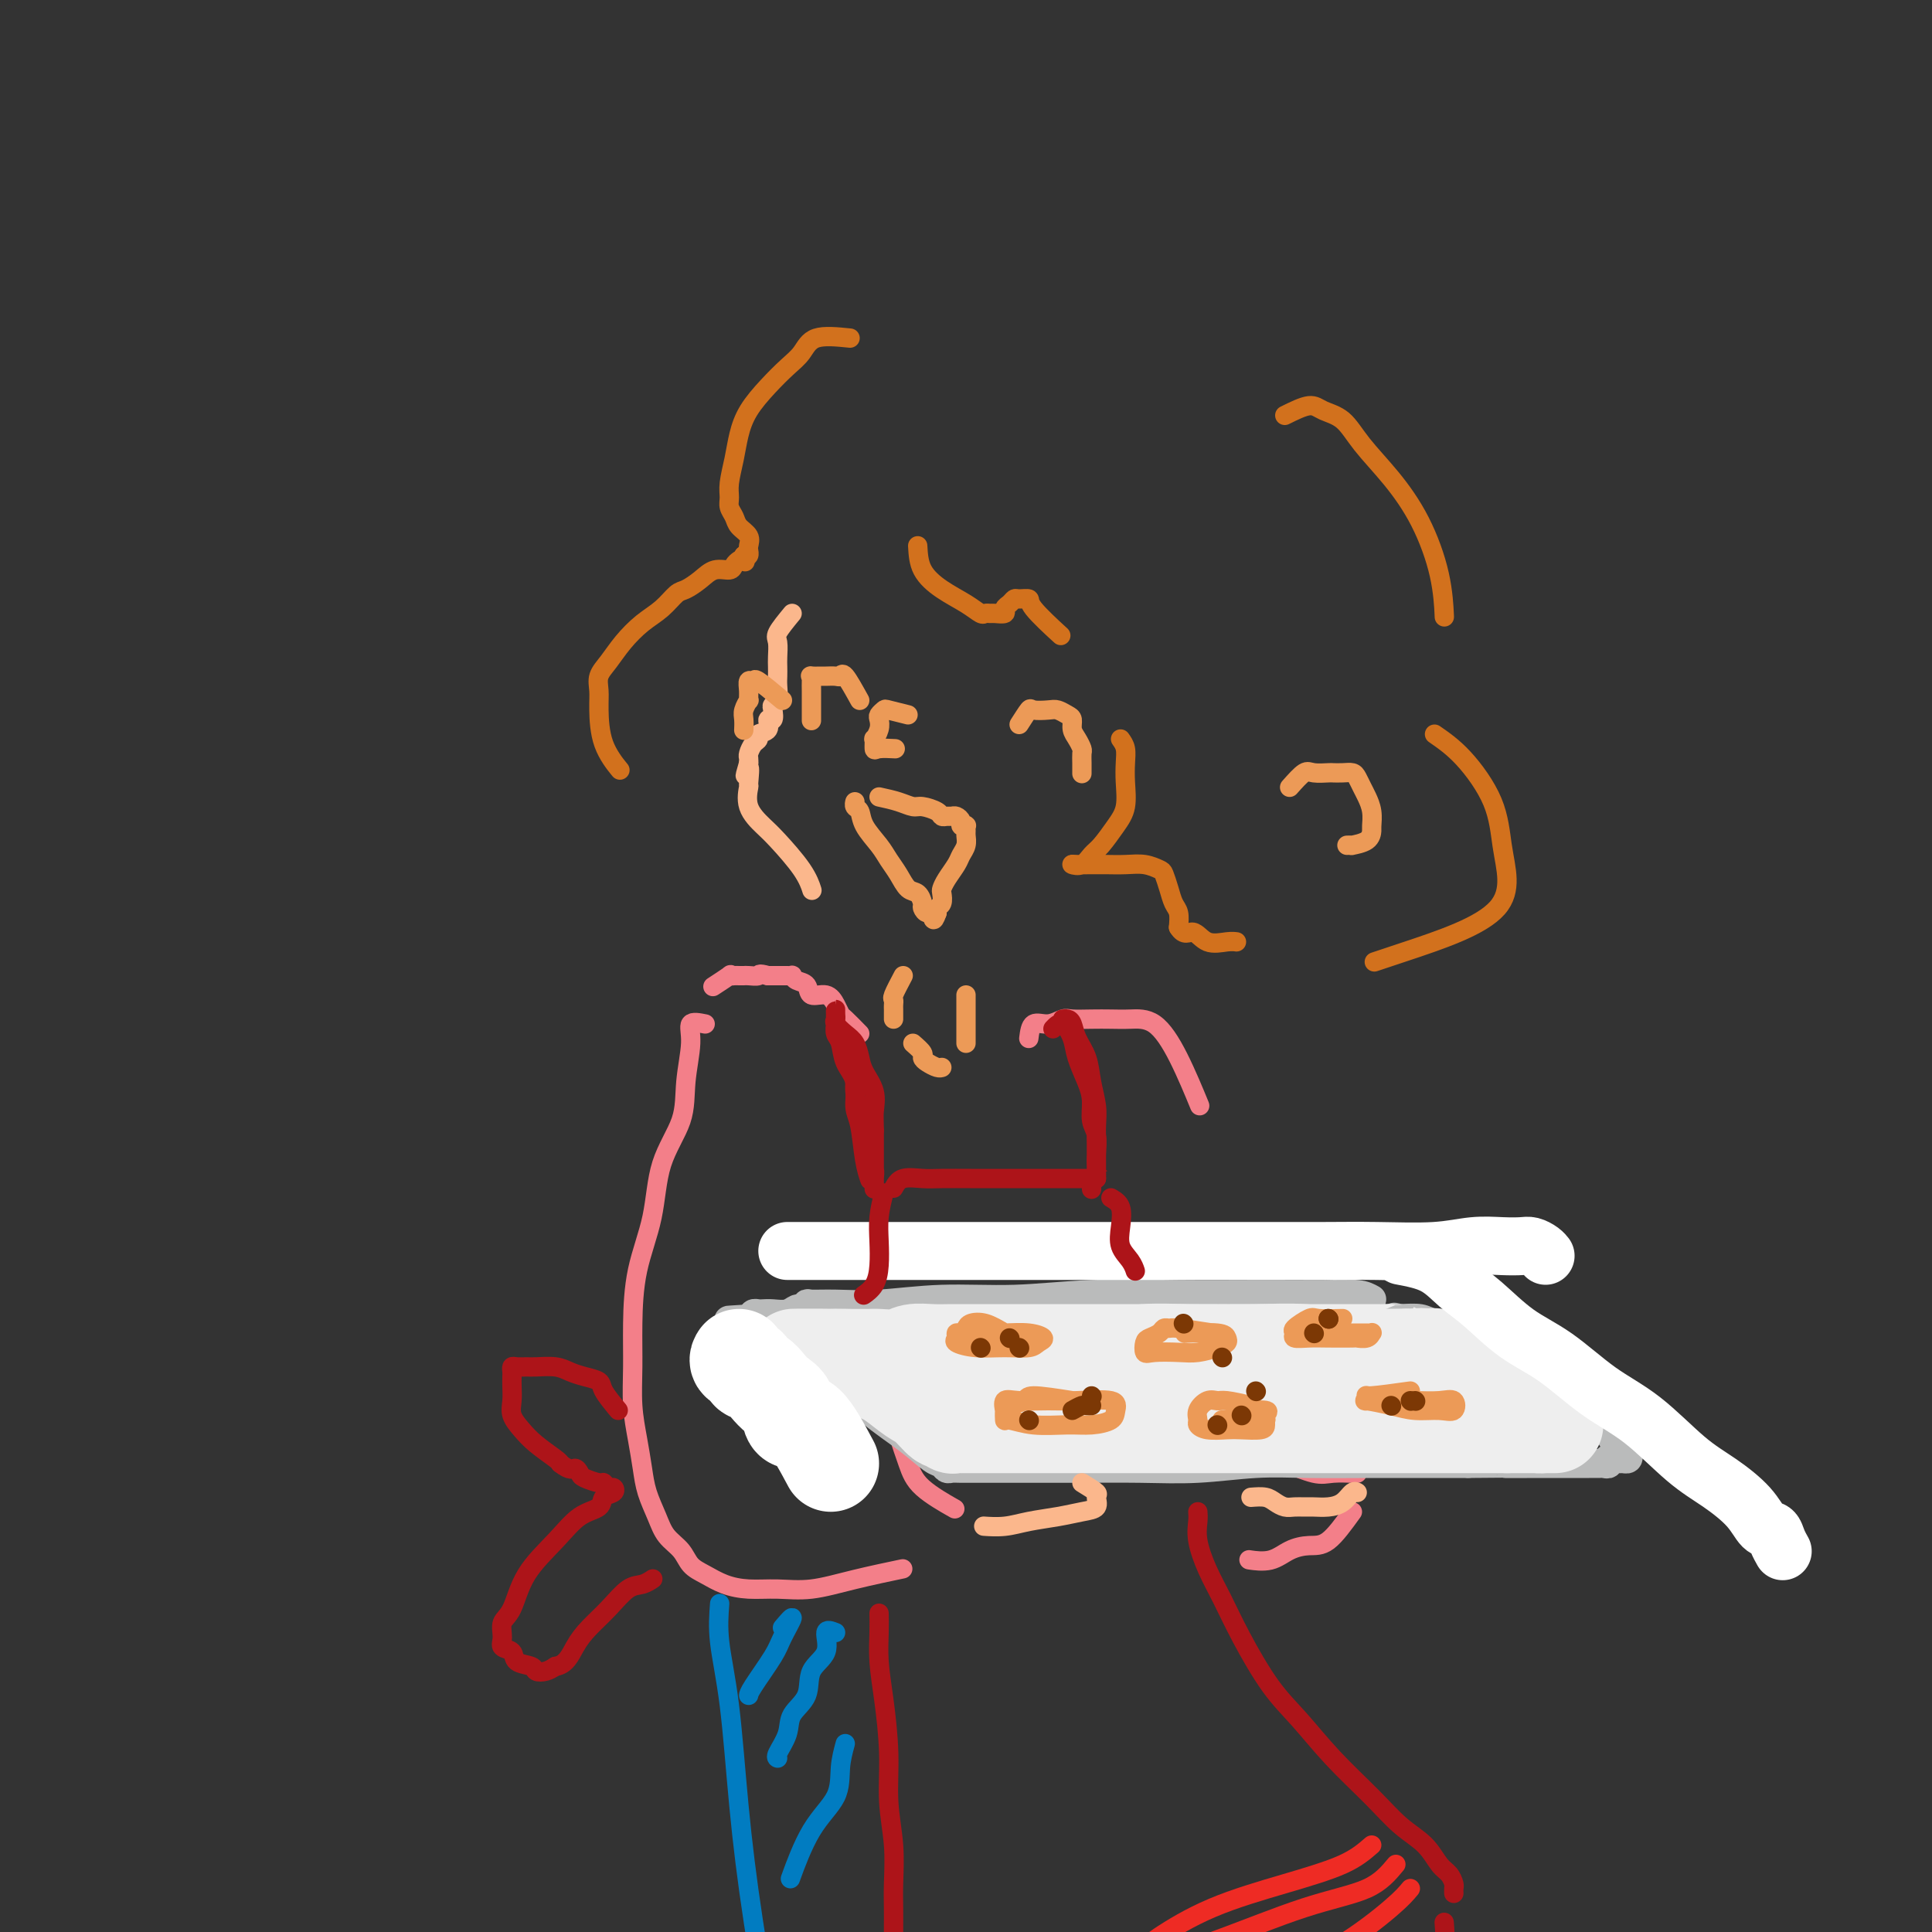 <svg viewBox='0 0 400 400' version='1.1' xmlns='http://www.w3.org/2000/svg' xmlns:xlink='http://www.w3.org/1999/xlink'><rect x="0" y="0" width="400" height="400" fill="#333333" stroke="none"/><g fill='none' stroke='rgb(210,113,29)' stroke-width='4' stroke-linecap='round' stroke-linejoin='round'><path d='M176,70c-2.685,-0.273 -5.370,-0.545 -7,0c-1.630,0.545 -2.205,1.909 -3,3c-0.795,1.091 -1.809,1.911 -3,3c-1.191,1.089 -2.558,2.448 -4,4c-1.442,1.552 -2.961,3.297 -4,5c-1.039,1.703 -1.600,3.362 -2,5c-0.400,1.638 -0.640,3.254 -1,5c-0.360,1.746 -0.841,3.623 -1,5c-0.159,1.377 0.003,2.256 0,3c-0.003,0.744 -0.173,1.355 0,2c0.173,0.645 0.687,1.326 1,2c0.313,0.674 0.423,1.343 1,2c0.577,0.657 1.619,1.304 2,2c0.381,0.696 0.099,1.441 0,2c-0.099,0.559 -0.016,0.933 0,1c0.016,0.067 -0.034,-0.174 0,0c0.034,0.174 0.153,0.764 0,1c-0.153,0.236 -0.576,0.118 -1,0'/><path d='M154,115c0.510,2.558 0.285,1.455 0,1c-0.285,-0.455 -0.631,-0.260 -1,0c-0.369,0.260 -0.760,0.585 -1,1c-0.240,0.415 -0.329,0.922 -1,1c-0.671,0.078 -1.925,-0.271 -3,0c-1.075,0.271 -1.970,1.163 -3,2c-1.030,0.837 -2.194,1.619 -3,2c-0.806,0.381 -1.255,0.360 -2,1c-0.745,0.640 -1.787,1.942 -3,3c-1.213,1.058 -2.598,1.872 -4,3c-1.402,1.128 -2.821,2.571 -4,4c-1.179,1.429 -2.119,2.846 -3,4c-0.881,1.154 -1.703,2.047 -2,3c-0.297,0.953 -0.069,1.965 0,3c0.069,1.035 -0.023,2.092 0,4c0.023,1.908 0.160,4.668 1,7c0.840,2.332 2.383,4.238 3,5c0.617,0.762 0.309,0.381 0,0'/><path d='M190,113c0.099,1.735 0.197,3.470 1,5c0.803,1.530 2.309,2.855 4,4c1.691,1.145 3.565,2.110 5,3c1.435,0.890 2.431,1.703 3,2c0.569,0.297 0.712,0.076 1,0c0.288,-0.076 0.721,-0.009 1,0c0.279,0.009 0.404,-0.040 1,0c0.596,0.040 1.664,0.169 2,0c0.336,-0.169 -0.060,-0.634 0,-1c0.060,-0.366 0.575,-0.631 1,-1c0.425,-0.369 0.759,-0.840 1,-1c0.241,-0.160 0.388,-0.007 1,0c0.612,0.007 1.690,-0.132 2,0c0.310,0.132 -0.147,0.536 1,2c1.147,1.464 3.899,3.990 5,5c1.101,1.010 0.550,0.505 0,0'/><path d='M266,86c1.873,-0.927 3.745,-1.854 5,-2c1.255,-0.146 1.892,0.490 3,1c1.108,0.510 2.685,0.895 4,2c1.315,1.105 2.366,2.931 4,5c1.634,2.069 3.849,4.380 6,7c2.151,2.620 4.236,5.548 6,9c1.764,3.452 3.206,7.430 4,11c0.794,3.570 0.941,6.734 1,8c0.059,1.266 0.029,0.633 0,0'/><path d='M232,153c0.420,0.593 0.840,1.186 1,2c0.160,0.814 0.061,1.850 0,3c-0.061,1.150 -0.085,2.415 0,4c0.085,1.585 0.280,3.490 0,5c-0.280,1.510 -1.036,2.625 -2,4c-0.964,1.375 -2.138,3.009 -3,4c-0.862,0.991 -1.413,1.337 -2,2c-0.587,0.663 -1.211,1.642 -2,2c-0.789,0.358 -1.745,0.096 -2,0c-0.255,-0.096 0.189,-0.027 1,0c0.811,0.027 1.989,0.011 3,0c1.011,-0.011 1.853,-0.015 3,0c1.147,0.015 2.597,0.051 4,0c1.403,-0.051 2.757,-0.190 4,0c1.243,0.190 2.375,0.707 3,1c0.625,0.293 0.742,0.360 1,1c0.258,0.640 0.657,1.852 1,3c0.343,1.148 0.631,2.232 1,3c0.369,0.768 0.820,1.219 1,2c0.180,0.781 0.090,1.890 0,3'/><path d='M244,192c1.173,1.962 2.104,0.865 3,1c0.896,0.135 1.756,1.500 3,2c1.244,0.500 2.874,0.135 4,0c1.126,-0.135 1.750,-0.038 2,0c0.250,0.038 0.125,0.019 0,0'/><path d='M297,152c1.908,1.321 3.816,2.642 6,5c2.184,2.358 4.645,5.754 6,9c1.355,3.246 1.603,6.343 2,9c0.397,2.657 0.943,4.873 1,7c0.057,2.127 -0.374,4.164 -2,6c-1.626,1.836 -4.446,3.472 -8,5c-3.554,1.528 -7.841,2.950 -11,4c-3.159,1.050 -5.188,1.729 -6,2c-0.812,0.271 -0.406,0.136 0,0'/></g>
<g fill='none' stroke='rgb(251,183,140)' stroke-width='4' stroke-linecap='round' stroke-linejoin='round'><path d='M164,127c-1.268,1.542 -2.536,3.085 -3,4c-0.464,0.915 -0.125,1.203 0,2c0.125,0.797 0.034,2.105 0,3c-0.034,0.895 -0.013,1.378 0,2c0.013,0.622 0.017,1.384 0,2c-0.017,0.616 -0.056,1.087 0,2c0.056,0.913 0.207,2.267 0,3c-0.207,0.733 -0.771,0.844 -1,1c-0.229,0.156 -0.122,0.356 0,1c0.122,0.644 0.258,1.731 0,2c-0.258,0.269 -0.909,-0.280 -1,0c-0.091,0.280 0.378,1.388 0,2c-0.378,0.612 -1.604,0.727 -2,1c-0.396,0.273 0.038,0.703 0,1c-0.038,0.297 -0.546,0.461 -1,1c-0.454,0.539 -0.853,1.453 -1,2c-0.147,0.547 -0.042,0.728 0,1c0.042,0.272 0.021,0.636 0,1'/><path d='M155,158c-1.389,4.843 -0.363,1.451 0,1c0.363,-0.451 0.062,2.039 0,3c-0.062,0.961 0.116,0.391 0,1c-0.116,0.609 -0.525,2.395 0,4c0.525,1.605 1.983,3.030 3,4c1.017,0.970 1.592,1.487 3,3c1.408,1.513 3.648,4.023 5,6c1.352,1.977 1.815,3.422 2,4c0.185,0.578 0.093,0.289 0,0'/></g>
<g fill='none' stroke='rgb(236,154,87)' stroke-width='4' stroke-linecap='round' stroke-linejoin='round'><path d='M182,165c1.389,0.303 2.778,0.607 4,1c1.222,0.393 2.278,0.876 3,1c0.722,0.124 1.111,-0.110 2,0c0.889,0.110 2.279,0.565 3,1c0.721,0.435 0.771,0.851 1,1c0.229,0.149 0.635,0.029 1,0c0.365,-0.029 0.690,0.031 1,0c0.310,-0.031 0.605,-0.153 1,0c0.395,0.153 0.891,0.580 1,1c0.109,0.420 -0.167,0.833 0,1c0.167,0.167 0.778,0.089 1,0c0.222,-0.089 0.056,-0.189 0,0c-0.056,0.189 -0.003,0.669 0,1c0.003,0.331 -0.044,0.515 0,1c0.044,0.485 0.180,1.272 0,2c-0.180,0.728 -0.675,1.398 -1,2c-0.325,0.602 -0.478,1.135 -1,2c-0.522,0.865 -1.411,2.063 -2,3c-0.589,0.937 -0.876,1.613 -1,2c-0.124,0.387 -0.085,0.485 0,1c0.085,0.515 0.215,1.446 0,2c-0.215,0.554 -0.776,0.730 -1,1c-0.224,0.270 -0.112,0.635 0,1'/><path d='M194,189c-0.956,2.770 -0.847,0.697 -1,0c-0.153,-0.697 -0.569,-0.016 -1,0c-0.431,0.016 -0.878,-0.631 -1,-1c-0.122,-0.369 0.080,-0.458 0,-1c-0.080,-0.542 -0.443,-1.537 -1,-2c-0.557,-0.463 -1.309,-0.395 -2,-1c-0.691,-0.605 -1.323,-1.882 -2,-3c-0.677,-1.118 -1.401,-2.078 -2,-3c-0.599,-0.922 -1.075,-1.806 -2,-3c-0.925,-1.194 -2.300,-2.698 -3,-4c-0.700,-1.302 -0.724,-2.400 -1,-3c-0.276,-0.600 -0.805,-0.700 -1,-1c-0.195,-0.300 -0.056,-0.800 0,-1c0.056,-0.200 0.028,-0.100 0,0'/><path d='M178,145c-1.170,-2.113 -2.340,-4.227 -3,-5c-0.660,-0.773 -0.811,-0.207 -1,0c-0.189,0.207 -0.415,0.055 -1,0c-0.585,-0.055 -1.530,-0.012 -2,0c-0.470,0.012 -0.466,-0.005 -1,0c-0.534,0.005 -1.607,0.032 -2,0c-0.393,-0.032 -0.105,-0.125 0,0c0.105,0.125 0.028,0.466 0,1c-0.028,0.534 -0.008,1.261 0,2c0.008,0.739 0.002,1.491 0,2c-0.002,0.509 -0.001,0.776 0,1c0.001,0.224 0.000,0.407 0,1c-0.000,0.593 -0.000,1.598 0,2c0.000,0.402 0.000,0.201 0,0'/><path d='M211,150c0.811,-1.266 1.621,-2.532 2,-3c0.379,-0.468 0.326,-0.137 1,0c0.674,0.137 2.075,0.081 3,0c0.925,-0.081 1.375,-0.188 2,0c0.625,0.188 1.425,0.670 2,1c0.575,0.330 0.925,0.507 1,1c0.075,0.493 -0.123,1.300 0,2c0.123,0.700 0.569,1.291 1,2c0.431,0.709 0.848,1.535 1,2c0.152,0.465 0.041,0.568 0,1c-0.041,0.432 -0.011,1.193 0,2c0.011,0.807 0.003,1.659 0,2c-0.003,0.341 -0.002,0.170 0,0'/><path d='M188,148c-1.607,-0.397 -3.214,-0.795 -4,-1c-0.786,-0.205 -0.750,-0.219 -1,0c-0.250,0.219 -0.785,0.669 -1,1c-0.215,0.331 -0.110,0.541 0,1c0.110,0.459 0.227,1.167 0,2c-0.227,0.833 -0.796,1.793 -1,2c-0.204,0.207 -0.044,-0.337 0,0c0.044,0.337 -0.030,1.554 0,2c0.030,0.446 0.162,0.120 1,0c0.838,-0.120 2.382,-0.034 3,0c0.618,0.034 0.309,0.017 0,0'/><path d='M267,163c1.128,-1.268 2.255,-2.536 3,-3c0.745,-0.464 1.106,-0.125 2,0c0.894,0.125 2.319,0.036 3,0c0.681,-0.036 0.616,-0.017 1,0c0.384,0.017 1.216,0.034 2,0c0.784,-0.034 1.520,-0.120 2,0c0.480,0.120 0.703,0.446 1,1c0.297,0.554 0.668,1.338 1,2c0.332,0.662 0.624,1.203 1,2c0.376,0.797 0.835,1.849 1,3c0.165,1.151 0.035,2.399 0,3c-0.035,0.601 0.025,0.553 0,1c-0.025,0.447 -0.137,1.388 -1,2c-0.863,0.612 -2.479,0.896 -3,1c-0.521,0.104 0.052,0.028 0,0c-0.052,-0.028 -0.729,-0.008 -1,0c-0.271,0.008 -0.135,0.004 0,0'/><path d='M162,145c-2.031,-1.702 -4.061,-3.405 -5,-4c-0.939,-0.595 -0.786,-0.084 -1,0c-0.214,0.084 -0.793,-0.259 -1,0c-0.207,0.259 -0.041,1.118 0,2c0.041,0.882 -0.041,1.785 0,2c0.041,0.215 0.207,-0.257 0,0c-0.207,0.257 -0.788,1.244 -1,2c-0.212,0.756 -0.057,1.280 0,2c0.057,0.720 0.016,1.634 0,2c-0.016,0.366 -0.008,0.183 0,0'/><path d='M187,202c-0.845,1.601 -1.691,3.202 -2,4c-0.309,0.798 -0.083,0.792 0,1c0.083,0.208 0.022,0.630 0,1c-0.022,0.370 -0.006,0.687 0,1c0.006,0.313 0.002,0.623 0,1c-0.002,0.377 -0.000,0.822 0,1c0.000,0.178 0.000,0.089 0,0'/><path d='M200,206c0.000,1.155 0.000,2.309 0,3c0.000,0.691 0.000,0.917 0,2c0.000,1.083 0.000,3.022 0,4c0.000,0.978 0.000,0.994 0,1c0.000,0.006 0.000,0.003 0,0'/><path d='M189,216c0.862,0.754 1.723,1.509 2,2c0.277,0.491 -0.031,0.720 0,1c0.031,0.280 0.400,0.611 1,1c0.600,0.389 1.431,0.835 2,1c0.569,0.165 0.877,0.047 1,0c0.123,-0.047 0.062,-0.024 0,0'/></g>
<g fill='none' stroke='rgb(243,127,137)' stroke-width='4' stroke-linecap='round' stroke-linejoin='round'><path d='M178,214c-1.175,-1.198 -2.350,-2.396 -3,-3c-0.650,-0.604 -0.775,-0.613 -1,-1c-0.225,-0.387 -0.550,-1.150 -1,-2c-0.450,-0.850 -1.025,-1.787 -2,-2c-0.975,-0.213 -2.352,0.297 -3,0c-0.648,-0.297 -0.569,-1.400 -1,-2c-0.431,-0.600 -1.372,-0.697 -2,-1c-0.628,-0.303 -0.942,-0.813 -1,-1c-0.058,-0.187 0.139,-0.050 0,0c-0.139,0.050 -0.615,0.013 -1,0c-0.385,-0.013 -0.681,-0.004 -1,0c-0.319,0.004 -0.663,0.001 -1,0c-0.337,-0.001 -0.668,-0.000 -1,0c-0.332,0.000 -0.666,0.000 -1,0'/><path d='M159,202c-2.201,-0.619 -1.703,-0.166 -2,0c-0.297,0.166 -1.391,0.045 -2,0c-0.609,-0.045 -0.735,-0.014 -1,0c-0.265,0.014 -0.671,0.011 -1,0c-0.329,-0.011 -0.583,-0.031 -1,0c-0.417,0.031 -0.998,0.111 -1,0c-0.002,-0.111 0.577,-0.415 0,0c-0.577,0.415 -2.308,1.547 -3,2c-0.692,0.453 -0.346,0.226 0,0'/><path d='M213,215c0.165,-1.298 0.329,-2.597 1,-3c0.671,-0.403 1.848,0.088 3,0c1.152,-0.088 2.277,-0.755 3,-1c0.723,-0.245 1.042,-0.066 2,0c0.958,0.066 2.555,0.021 4,0c1.445,-0.021 2.738,-0.018 4,0c1.262,0.018 2.493,0.052 4,0c1.507,-0.052 3.291,-0.189 5,1c1.709,1.189 3.345,3.705 5,7c1.655,3.295 3.330,7.370 4,9c0.670,1.630 0.335,0.815 0,0'/><path d='M146,212c-1.298,-0.261 -2.596,-0.522 -3,0c-0.404,0.522 0.087,1.825 0,4c-0.087,2.175 -0.752,5.220 -1,8c-0.248,2.780 -0.081,5.293 -1,8c-0.919,2.707 -2.926,5.607 -4,9c-1.074,3.393 -1.217,7.280 -2,11c-0.783,3.720 -2.207,7.273 -3,11c-0.793,3.727 -0.955,7.626 -1,11c-0.045,3.374 0.029,6.221 0,9c-0.029,2.779 -0.159,5.488 0,8c0.159,2.512 0.608,4.826 1,7c0.392,2.174 0.728,4.209 1,6c0.272,1.791 0.481,3.337 1,5c0.519,1.663 1.349,3.442 2,5c0.651,1.558 1.124,2.893 2,4c0.876,1.107 2.154,1.985 3,3c0.846,1.015 1.259,2.166 2,3c0.741,0.834 1.808,1.349 3,2c1.192,0.651 2.509,1.437 4,2c1.491,0.563 3.158,0.904 5,1c1.842,0.096 3.861,-0.052 6,0c2.139,0.052 4.398,0.302 7,0c2.602,-0.302 5.547,-1.158 9,-2c3.453,-0.842 7.415,-1.669 9,-2c1.585,-0.331 0.792,-0.165 0,0'/><path d='M186,289c-0.487,0.852 -0.974,1.703 -1,3c-0.026,1.297 0.407,3.038 1,5c0.593,1.962 1.344,4.144 2,6c0.656,1.856 1.215,3.384 3,5c1.785,1.616 4.796,3.319 6,4c1.204,0.681 0.602,0.341 0,0'/><path d='M186,284c-1.543,-1.268 -3.086,-2.536 -4,-3c-0.914,-0.464 -1.200,-0.124 -2,0c-0.800,0.124 -2.113,0.033 -3,0c-0.887,-0.033 -1.348,-0.009 -2,0c-0.652,0.009 -1.494,0.002 -2,0c-0.506,-0.002 -0.675,-0.001 -1,0c-0.325,0.001 -0.807,0.000 -1,0c-0.193,-0.000 -0.096,-0.000 0,0'/><path d='M252,274c-0.394,0.421 -0.788,0.842 -1,2c-0.212,1.158 -0.240,3.053 0,5c0.240,1.947 0.750,3.945 1,6c0.250,2.055 0.241,4.166 1,6c0.759,1.834 2.288,3.392 4,5c1.712,1.608 3.607,3.268 5,4c1.393,0.732 2.282,0.536 4,1c1.718,0.464 4.264,1.588 6,2c1.736,0.412 2.661,0.110 4,0c1.339,-0.110 3.091,-0.030 4,0c0.909,0.030 0.974,0.008 1,0c0.026,-0.008 0.013,-0.004 0,0'/><path d='M245,276c-1.079,1.561 -2.158,3.121 -3,4c-0.842,0.879 -1.448,1.076 -2,2c-0.552,0.924 -1.052,2.576 -2,4c-0.948,1.424 -2.345,2.620 -3,4c-0.655,1.380 -0.568,2.944 -1,4c-0.432,1.056 -1.384,1.603 -2,2c-0.616,0.397 -0.897,0.645 -1,1c-0.103,0.355 -0.030,0.816 0,1c0.030,0.184 0.015,0.092 0,0'/><path d='M280,313c-1.758,2.437 -3.515,4.874 -5,6c-1.485,1.126 -2.696,0.943 -4,1c-1.304,0.057 -2.700,0.356 -4,1c-1.300,0.644 -2.504,1.635 -4,2c-1.496,0.365 -3.285,0.104 -4,0c-0.715,-0.104 -0.358,-0.052 0,0'/></g>
<g fill='none' stroke='rgb(186,187,187)' stroke-width='6' stroke-linecap='round' stroke-linejoin='round'><path d='M284,269c-0.763,-0.423 -1.526,-0.847 -3,-1c-1.474,-0.153 -3.657,-0.037 -7,0c-3.343,0.037 -7.844,-0.005 -13,0c-5.156,0.005 -10.967,0.058 -17,0c-6.033,-0.058 -12.290,-0.226 -18,0c-5.710,0.226 -10.875,0.845 -16,1c-5.125,0.155 -10.210,-0.156 -15,0c-4.790,0.156 -9.287,0.778 -13,1c-3.713,0.222 -6.644,0.044 -9,0c-2.356,-0.044 -4.139,0.044 -5,0c-0.861,-0.044 -0.800,-0.222 -1,0c-0.200,0.222 -0.659,0.844 -1,1c-0.341,0.156 -0.563,-0.154 -1,0c-0.437,0.154 -1.087,0.773 -2,1c-0.913,0.227 -2.087,0.064 -3,0c-0.913,-0.064 -1.564,-0.027 -2,0c-0.436,0.027 -0.656,0.046 -1,0c-0.344,-0.046 -0.813,-0.156 -1,0c-0.187,0.156 -0.094,0.578 0,1'/><path d='M156,273c-10.641,0.732 -2.243,0.062 1,0c3.243,-0.062 1.329,0.484 1,1c-0.329,0.516 0.925,1.001 2,2c1.075,0.999 1.972,2.513 4,4c2.028,1.487 5.187,2.947 8,5c2.813,2.053 5.279,4.697 8,7c2.721,2.303 5.698,4.263 8,6c2.302,1.737 3.928,3.250 5,4c1.072,0.750 1.591,0.737 2,1c0.409,0.263 0.707,0.803 1,1c0.293,0.197 0.581,0.053 1,0c0.419,-0.053 0.967,-0.014 2,0c1.033,0.014 2.549,0.005 5,0c2.451,-0.005 5.835,-0.005 9,0c3.165,0.005 6.111,0.015 10,0c3.889,-0.015 8.722,-0.057 13,0c4.278,0.057 8.002,0.211 12,0c3.998,-0.211 8.270,-0.789 12,-1c3.730,-0.211 6.917,-0.057 11,0c4.083,0.057 9.061,0.015 13,0c3.939,-0.015 6.840,-0.004 10,0c3.160,0.004 6.580,0.002 10,0'/><path d='M304,303c18.165,-0.155 9.577,-0.041 8,0c-1.577,0.041 3.857,0.011 7,0c3.143,-0.011 3.993,-0.003 5,0c1.007,0.003 2.169,0.002 3,0c0.831,-0.002 1.331,-0.004 2,0c0.669,0.004 1.507,0.015 2,0c0.493,-0.015 0.643,-0.057 1,0c0.357,0.057 0.923,0.212 1,0c0.077,-0.212 -0.333,-0.792 0,-1c0.333,-0.208 1.410,-0.045 2,0c0.590,0.045 0.695,-0.029 1,0c0.305,0.029 0.812,0.161 1,0c0.188,-0.161 0.059,-0.614 0,-1c-0.059,-0.386 -0.046,-0.705 0,-1c0.046,-0.295 0.127,-0.567 0,-1c-0.127,-0.433 -0.462,-1.027 -1,-1c-0.538,0.027 -1.278,0.673 -2,0c-0.722,-0.673 -1.425,-2.667 -3,-4c-1.575,-1.333 -4.020,-2.007 -7,-4c-2.980,-1.993 -6.495,-5.305 -10,-8c-3.505,-2.695 -7.001,-4.774 -10,-6c-2.999,-1.226 -5.500,-1.599 -7,-2c-1.500,-0.401 -2.000,-0.829 -3,-1c-1.000,-0.171 -2.500,-0.086 -4,0'/><path d='M290,273c-2.333,-0.500 -1.167,-0.250 0,0'/></g>
<g fill='none' stroke='rgb(238,238,238)' stroke-width='20' stroke-linecap='round' stroke-linejoin='round'><path d='M275,286c-1.031,-0.868 -2.062,-1.735 -4,-2c-1.938,-0.265 -4.782,0.073 -9,0c-4.218,-0.073 -9.811,-0.556 -15,-1c-5.189,-0.444 -9.975,-0.847 -14,-1c-4.025,-0.153 -7.290,-0.055 -11,0c-3.710,0.055 -7.866,0.067 -11,0c-3.134,-0.067 -5.247,-0.214 -8,0c-2.753,0.214 -6.145,0.789 -8,1c-1.855,0.211 -2.171,0.056 -2,0c0.171,-0.056 0.830,-0.015 2,0c1.170,0.015 2.853,0.005 5,0c2.147,-0.005 4.759,-0.004 8,0c3.241,0.004 7.111,0.011 11,0c3.889,-0.011 7.797,-0.042 12,0c4.203,0.042 8.702,0.155 13,0c4.298,-0.155 8.397,-0.577 12,-1c3.603,-0.423 6.712,-0.845 9,-1c2.288,-0.155 3.756,-0.041 5,0c1.244,0.041 2.265,0.011 3,0c0.735,-0.011 1.186,-0.003 2,0c0.814,0.003 1.992,0.001 3,0c1.008,-0.001 1.845,-0.000 3,0c1.155,0.000 2.629,0.000 4,0c1.371,-0.000 2.638,-0.000 4,0c1.362,0.000 2.818,0.000 3,0c0.182,-0.000 -0.909,-0.000 -2,0'/><path d='M290,281c14.414,-0.305 2.951,-0.068 -2,0c-4.951,0.068 -3.388,-0.034 -4,0c-0.612,0.034 -3.399,0.205 -6,0c-2.601,-0.205 -5.016,-0.787 -8,-1c-2.984,-0.213 -6.538,-0.057 -10,0c-3.462,0.057 -6.833,0.015 -10,0c-3.167,-0.015 -6.130,-0.004 -9,0c-2.870,0.004 -5.646,0.001 -8,0c-2.354,-0.001 -4.284,-0.000 -6,0c-1.716,0.000 -3.218,0.000 -5,0c-1.782,-0.000 -3.845,-0.000 -6,0c-2.155,0.000 -4.403,0.000 -6,0c-1.597,-0.000 -2.542,-0.001 -4,0c-1.458,0.001 -3.428,0.004 -5,0c-1.572,-0.004 -2.746,-0.015 -4,0c-1.254,0.015 -2.586,0.057 -4,0c-1.414,-0.057 -2.908,-0.211 -4,0c-1.092,0.211 -1.783,0.789 -3,1c-1.217,0.211 -2.960,0.057 -4,0c-1.040,-0.057 -1.378,-0.015 -2,0c-0.622,0.015 -1.530,0.004 -2,0c-0.470,-0.004 -0.504,-0.001 -1,0c-0.496,0.001 -1.453,0.000 -2,0c-0.547,-0.000 -0.683,-0.000 -1,0c-0.317,0.000 -0.816,0.000 -1,0c-0.184,-0.000 -0.053,-0.000 0,0c0.053,0.000 0.026,0.000 0,0'/><path d='M173,281c-17.717,-0.034 -3.509,-0.118 2,0c5.509,0.118 2.318,0.439 2,1c-0.318,0.561 2.237,1.363 4,2c1.763,0.637 2.734,1.108 4,2c1.266,0.892 2.825,2.204 4,3c1.175,0.796 1.964,1.075 3,2c1.036,0.925 2.319,2.497 3,3c0.681,0.503 0.759,-0.061 1,0c0.241,0.061 0.644,0.748 1,1c0.356,0.252 0.666,0.067 1,0c0.334,-0.067 0.691,-0.018 1,0c0.309,0.018 0.571,0.005 1,0c0.429,-0.005 1.027,-0.001 2,0c0.973,0.001 2.321,0.000 4,0c1.679,-0.000 3.687,-0.000 6,0c2.313,0.000 4.929,0.000 8,0c3.071,-0.000 6.598,-0.000 10,0c3.402,0.000 6.681,0.000 10,0c3.319,-0.000 6.680,-0.000 10,0c3.320,0.000 6.600,0.000 10,0c3.400,-0.000 6.919,-0.000 10,0c3.081,0.000 5.724,0.000 8,0c2.276,-0.000 4.186,-0.000 6,0c1.814,0.000 3.534,0.000 5,0c1.466,-0.000 2.679,-0.000 4,0c1.321,0.000 2.752,0.000 4,0c1.248,-0.000 2.315,-0.000 3,0c0.685,0.000 0.988,0.000 2,0c1.012,-0.000 2.734,-0.000 4,0c1.266,0.000 2.076,0.000 3,0c0.924,-0.000 1.962,-0.000 3,0'/><path d='M312,295c18.173,-0.001 6.605,-0.002 3,0c-3.605,0.002 0.752,0.009 3,0c2.248,-0.009 2.388,-0.033 2,0c-0.388,0.033 -1.305,0.122 -2,0c-0.695,-0.122 -1.169,-0.456 -2,-1c-0.831,-0.544 -2.019,-1.297 -3,-2c-0.981,-0.703 -1.756,-1.354 -3,-2c-1.244,-0.646 -2.956,-1.285 -4,-2c-1.044,-0.715 -1.420,-1.506 -2,-2c-0.580,-0.494 -1.363,-0.693 -2,-1c-0.637,-0.307 -1.129,-0.723 -2,-1c-0.871,-0.277 -2.120,-0.414 -3,-1c-0.880,-0.586 -1.391,-1.619 -2,-2c-0.609,-0.381 -1.317,-0.109 -2,0c-0.683,0.109 -1.342,0.054 -2,0'/><path d='M291,281c-4.582,-2.392 -2.538,-1.373 -2,-1c0.538,0.373 -0.431,0.100 -1,0c-0.569,-0.100 -0.738,-0.027 -1,0c-0.262,0.027 -0.616,0.007 -1,0c-0.384,-0.007 -0.796,-0.002 -1,0c-0.204,0.002 -0.199,0.000 -1,0c-0.801,-0.000 -2.409,0.000 -4,0c-1.591,-0.000 -3.165,-0.001 -5,0c-1.835,0.001 -3.932,0.004 -7,0c-3.068,-0.004 -7.109,-0.015 -11,0c-3.891,0.015 -7.634,0.057 -11,0c-3.366,-0.057 -6.357,-0.211 -9,0c-2.643,0.211 -4.940,0.789 -7,1c-2.060,0.211 -3.884,0.057 -5,0c-1.116,-0.057 -1.526,-0.015 -2,0c-0.474,0.015 -1.013,0.004 -1,0c0.013,-0.004 0.578,-0.001 1,0c0.422,0.001 0.701,0.000 1,0c0.299,-0.000 0.619,-0.000 1,0c0.381,0.000 0.823,0.000 1,0c0.177,-0.000 0.088,-0.000 0,0'/></g>
<g fill='none' stroke='rgb(255,255,255)' stroke-width='20' stroke-linecap='round' stroke-linejoin='round'><path d='M172,303c-1.791,-3.346 -3.582,-6.692 -5,-8c-1.418,-1.308 -2.462,-0.578 -3,-1c-0.538,-0.422 -0.569,-1.997 -1,-3c-0.431,-1.003 -1.262,-1.435 -2,-2c-0.738,-0.565 -1.382,-1.265 -2,-2c-0.618,-0.735 -1.209,-1.507 -2,-2c-0.791,-0.493 -1.781,-0.707 -2,-1c-0.219,-0.293 0.333,-0.666 0,-1c-0.333,-0.334 -1.551,-0.628 -2,-1c-0.449,-0.372 -0.128,-0.820 0,-1c0.128,-0.180 0.064,-0.090 0,0'/></g>
<g fill='none' stroke='rgb(255,255,255)' stroke-width='12' stroke-linecap='round' stroke-linejoin='round'><path d='M163,259c0.008,0.000 0.015,0.000 1,0c0.985,-0.000 2.946,-0.000 5,0c2.054,0.000 4.199,0.000 7,0c2.801,-0.000 6.257,-0.000 10,0c3.743,0.000 7.773,0.000 12,0c4.227,-0.000 8.653,-0.000 13,0c4.347,0.000 8.616,0.000 13,0c4.384,-0.000 8.883,-0.000 13,0c4.117,0.000 7.852,0.001 12,0c4.148,-0.001 8.708,-0.004 13,0c4.292,0.004 8.314,0.015 12,0c3.686,-0.015 7.036,-0.056 11,0c3.964,0.056 8.542,0.211 12,0c3.458,-0.211 5.795,-0.786 8,-1c2.205,-0.214 4.279,-0.068 6,0c1.721,0.068 3.088,0.057 4,0c0.912,-0.057 1.368,-0.160 2,0c0.632,0.160 1.439,0.581 2,1c0.561,0.419 0.874,0.834 1,1c0.126,0.166 0.063,0.083 0,0'/><path d='M290,260c2.500,0.472 5.001,0.945 7,2c1.999,1.055 3.497,2.694 5,4c1.503,1.306 3.010,2.281 5,4c1.990,1.719 4.463,4.182 7,6c2.537,1.818 5.138,2.992 8,5c2.862,2.008 5.984,4.851 9,7c3.016,2.149 5.924,3.606 9,6c3.076,2.394 6.320,5.726 9,8c2.680,2.274 4.798,3.491 7,5c2.202,1.509 4.489,3.312 6,5c1.511,1.688 2.248,3.262 3,4c0.752,0.738 1.521,0.641 2,1c0.479,0.359 0.667,1.174 1,2c0.333,0.826 0.809,1.665 1,2c0.191,0.335 0.095,0.168 0,0'/></g>
<g fill='none' stroke='rgb(173,20,25)' stroke-width='4' stroke-linecap='round' stroke-linejoin='round'><path d='M176,215c0.032,0.148 0.064,0.297 0,1c-0.064,0.703 -0.224,1.961 0,3c0.224,1.039 0.833,1.860 1,3c0.167,1.140 -0.109,2.599 0,4c0.109,1.401 0.604,2.745 1,4c0.396,1.255 0.695,2.421 1,4c0.305,1.579 0.618,3.571 1,5c0.382,1.429 0.834,2.294 1,3c0.166,0.706 0.044,1.254 0,2c-0.044,0.746 -0.012,1.690 0,2c0.012,0.310 0.003,-0.013 0,0c-0.003,0.013 -0.001,0.363 0,0c0.001,-0.363 0.000,-1.440 0,-2c-0.000,-0.560 -0.000,-0.604 0,-1c0.000,-0.396 0.000,-1.145 0,-2c-0.000,-0.855 -0.000,-1.816 0,-3c0.000,-1.184 0.000,-2.592 0,-4'/><path d='M181,234c-0.029,-2.575 -0.101,-3.011 0,-4c0.101,-0.989 0.375,-2.530 0,-4c-0.375,-1.470 -1.400,-2.870 -2,-4c-0.600,-1.130 -0.773,-1.991 -1,-3c-0.227,-1.009 -0.506,-2.168 -1,-3c-0.494,-0.832 -1.204,-1.338 -2,-2c-0.796,-0.662 -1.677,-1.481 -2,-2c-0.323,-0.519 -0.087,-0.738 0,-1c0.087,-0.262 0.023,-0.565 0,-1c-0.023,-0.435 -0.007,-1.000 0,-1c0.007,-0.000 0.005,0.564 0,1c-0.005,0.436 -0.014,0.742 0,1c0.014,0.258 0.050,0.468 0,1c-0.050,0.532 -0.186,1.385 0,2c0.186,0.615 0.694,0.993 1,2c0.306,1.007 0.410,2.642 1,4c0.590,1.358 1.664,2.438 2,4c0.336,1.562 -0.067,3.606 0,5c0.067,1.394 0.606,2.136 1,4c0.394,1.864 0.645,4.848 1,7c0.355,2.152 0.816,3.472 1,4c0.184,0.528 0.092,0.264 0,0'/><path d='M218,213c0.635,-0.675 1.270,-1.350 2,-1c0.730,0.350 1.553,1.725 2,3c0.447,1.275 0.516,2.451 1,4c0.484,1.549 1.384,3.471 2,5c0.616,1.529 0.950,2.664 1,4c0.050,1.336 -0.183,2.874 0,4c0.183,1.126 0.781,1.841 1,3c0.219,1.159 0.059,2.762 0,4c-0.059,1.238 -0.016,2.109 0,3c0.016,0.891 0.004,1.800 0,2c-0.004,0.200 -0.001,-0.309 0,-1c0.001,-0.691 0.001,-1.566 0,-2c-0.001,-0.434 -0.004,-0.429 0,-1c0.004,-0.571 0.013,-1.720 0,-3c-0.013,-1.280 -0.049,-2.691 0,-4c0.049,-1.309 0.182,-2.515 0,-4c-0.182,-1.485 -0.678,-3.249 -1,-5c-0.322,-1.751 -0.468,-3.488 -1,-5c-0.532,-1.512 -1.449,-2.797 -2,-4c-0.551,-1.203 -0.735,-2.322 -1,-3c-0.265,-0.678 -0.610,-0.913 -1,-1c-0.390,-0.087 -0.826,-0.025 -1,0c-0.174,0.025 -0.087,0.012 0,0'/><path d='M185,246c0.475,-0.845 0.950,-1.691 2,-2c1.050,-0.309 2.675,-0.083 4,0c1.325,0.083 2.349,0.022 4,0c1.651,-0.022 3.928,-0.006 6,0c2.072,0.006 3.938,0.002 6,0c2.062,-0.002 4.320,-0.000 6,0c1.680,0.000 2.780,0.000 4,0c1.220,-0.000 2.559,-0.000 4,0c1.441,0.000 2.985,0.001 4,0c1.015,-0.001 1.501,-0.002 2,0c0.499,0.002 1.009,0.008 1,0c-0.009,-0.008 -0.538,-0.030 -1,0c-0.462,0.030 -0.856,0.111 -1,0c-0.144,-0.111 -0.039,-0.415 0,0c0.039,0.415 0.011,1.547 0,2c-0.011,0.453 -0.006,0.226 0,0'/><path d='M230,248c0.831,0.494 1.662,0.987 2,2c0.338,1.013 0.182,2.545 0,4c-0.182,1.455 -0.389,2.833 0,4c0.389,1.167 1.374,2.122 2,3c0.626,0.878 0.893,1.679 1,2c0.107,0.321 0.053,0.160 0,0'/><path d='M183,247c-0.419,1.671 -0.838,3.341 -1,5c-0.162,1.659 -0.068,3.306 0,5c0.068,1.694 0.111,3.433 0,5c-0.111,1.567 -0.376,2.960 -1,4c-0.624,1.040 -1.607,1.726 -2,2c-0.393,0.274 -0.197,0.137 0,0'/><path d='M248,313c0.042,0.538 0.084,1.076 0,2c-0.084,0.924 -0.296,2.234 0,4c0.296,1.766 1.098,3.988 2,6c0.902,2.012 1.904,3.813 3,6c1.096,2.187 2.287,4.761 4,8c1.713,3.239 3.948,7.143 6,10c2.052,2.857 3.921,4.668 6,7c2.079,2.332 4.367,5.185 7,8c2.633,2.815 5.612,5.594 8,8c2.388,2.406 4.185,4.441 6,6c1.815,1.559 3.649,2.641 5,4c1.351,1.359 2.218,2.995 3,4c0.782,1.005 1.477,1.380 2,2c0.523,0.620 0.872,1.486 1,2c0.128,0.514 0.034,0.677 0,1c-0.034,0.323 -0.010,0.807 0,1c0.010,0.193 0.005,0.097 0,0'/><path d='M182,334c0.022,1.182 0.043,2.364 0,4c-0.043,1.636 -0.151,3.726 0,6c0.151,2.274 0.562,4.733 1,8c0.438,3.267 0.902,7.342 1,11c0.098,3.658 -0.170,6.899 0,10c0.170,3.101 0.778,6.063 1,9c0.222,2.937 0.060,5.848 0,8c-0.060,2.152 -0.016,3.544 0,5c0.016,1.456 0.004,2.976 0,4c-0.004,1.024 -0.001,1.553 0,2c0.001,0.447 0.000,0.810 0,1c-0.000,0.190 -0.000,0.205 0,1c0.000,0.795 0.000,2.370 0,3c-0.000,0.630 -0.000,0.315 0,0'/><path d='M299,398c0.161,2.143 0.321,4.286 0,6c-0.321,1.714 -1.125,3.000 -3,4c-1.875,1.000 -4.821,1.714 -6,2c-1.179,0.286 -0.589,0.143 0,0'/><path d='M128,292c-1.226,-1.488 -2.452,-2.977 -3,-4c-0.548,-1.023 -0.420,-1.581 -1,-2c-0.580,-0.419 -1.870,-0.701 -3,-1c-1.130,-0.299 -2.099,-0.616 -3,-1c-0.901,-0.384 -1.734,-0.836 -3,-1c-1.266,-0.164 -2.966,-0.041 -4,0c-1.034,0.041 -1.401,-0.001 -2,0c-0.599,0.001 -1.428,0.044 -2,0c-0.572,-0.044 -0.885,-0.175 -1,0c-0.115,0.175 -0.032,0.654 0,1c0.032,0.346 0.014,0.557 0,1c-0.014,0.443 -0.024,1.118 0,2c0.024,0.882 0.084,1.970 0,3c-0.084,1.030 -0.310,2.003 0,3c0.310,0.997 1.155,2.020 2,3c0.845,0.980 1.689,1.918 3,3c1.311,1.082 3.089,2.309 4,3c0.911,0.691 0.956,0.845 1,1'/><path d='M116,303c2.170,1.724 2.595,1.035 3,1c0.405,-0.035 0.791,0.583 1,1c0.209,0.417 0.241,0.633 1,1c0.759,0.367 2.244,0.886 3,1c0.756,0.114 0.784,-0.178 1,0c0.216,0.178 0.621,0.825 1,1c0.379,0.175 0.731,-0.121 1,0c0.269,0.121 0.455,0.659 0,1c-0.455,0.341 -1.550,0.486 -2,1c-0.450,0.514 -0.256,1.398 -1,2c-0.744,0.602 -2.428,0.923 -4,2c-1.572,1.077 -3.034,2.911 -5,5c-1.966,2.089 -4.438,4.434 -6,7c-1.562,2.566 -2.215,5.355 -3,7c-0.785,1.645 -1.702,2.146 -2,3c-0.298,0.854 0.022,2.060 0,3c-0.022,0.940 -0.386,1.614 0,2c0.386,0.386 1.521,0.482 2,1c0.479,0.518 0.302,1.456 1,2c0.698,0.544 2.269,0.692 3,1c0.731,0.308 0.620,0.775 1,1c0.380,0.225 1.251,0.207 2,0c0.749,-0.207 1.374,-0.604 2,-1'/><path d='M115,345c2.167,-0.248 3.084,-2.367 4,-4c0.916,-1.633 1.833,-2.781 3,-4c1.167,-1.219 2.586,-2.509 4,-4c1.414,-1.491 2.822,-3.183 4,-4c1.178,-0.817 2.125,-0.758 3,-1c0.875,-0.242 1.679,-0.783 2,-1c0.321,-0.217 0.161,-0.108 0,0'/></g>
<g fill='none' stroke='rgb(1,124,193)' stroke-width='4' stroke-linecap='round' stroke-linejoin='round'><path d='M149,332c-0.182,2.403 -0.363,4.805 0,8c0.363,3.195 1.271,7.182 2,13c0.729,5.818 1.278,13.467 2,21c0.722,7.533 1.618,14.951 3,24c1.382,9.049 3.252,19.728 4,24c0.748,4.272 0.374,2.136 0,0'/><path d='M162,337c1.041,-1.221 2.083,-2.443 2,-2c-0.083,0.443 -1.290,2.550 -2,4c-0.710,1.450 -0.922,2.244 -2,4c-1.078,1.756 -3.021,4.473 -4,6c-0.979,1.527 -0.994,1.865 -1,2c-0.006,0.135 -0.003,0.068 0,0'/><path d='M173,338c-0.934,-0.365 -1.869,-0.731 -2,0c-0.131,0.731 0.541,2.557 0,4c-0.541,1.443 -2.296,2.502 -3,4c-0.704,1.498 -0.357,3.435 -1,5c-0.643,1.565 -2.277,2.759 -3,4c-0.723,1.241 -0.534,2.528 -1,4c-0.466,1.472 -1.587,3.127 -2,4c-0.413,0.873 -0.118,0.964 0,1c0.118,0.036 0.059,0.018 0,0'/><path d='M175,361c-0.429,1.574 -0.858,3.148 -1,5c-0.142,1.852 0.003,3.981 -1,6c-1.003,2.019 -3.155,3.928 -5,7c-1.845,3.072 -3.384,7.306 -4,9c-0.616,1.694 -0.308,0.847 0,0'/></g>
<g fill='none' stroke='rgb(238,43,36)' stroke-width='4' stroke-linecap='round' stroke-linejoin='round'><path d='M284,382c-1.551,1.347 -3.103,2.694 -6,4c-2.897,1.306 -7.141,2.571 -12,4c-4.859,1.429 -10.333,3.022 -15,5c-4.667,1.978 -8.526,4.340 -11,6c-2.474,1.660 -3.564,2.617 -4,3c-0.436,0.383 -0.218,0.191 0,0'/><path d='M289,386c-1.529,1.837 -3.059,3.674 -6,5c-2.941,1.326 -7.294,2.143 -13,4c-5.706,1.857 -12.767,4.756 -19,7c-6.233,2.244 -11.640,3.835 -16,6c-4.360,2.165 -7.674,4.904 -9,6c-1.326,1.096 -0.663,0.548 0,0'/><path d='M292,391c-0.788,0.955 -1.576,1.911 -4,4c-2.424,2.089 -6.485,5.313 -11,8c-4.515,2.687 -9.485,4.839 -15,8c-5.515,3.161 -11.576,7.332 -14,9c-2.424,1.668 -1.212,0.834 0,0'/></g>
<g fill='none' stroke='rgb(236,154,87)' stroke-width='4' stroke-linecap='round' stroke-linejoin='round'><path d='M208,276c-1.375,-0.824 -2.751,-1.647 -4,-2c-1.249,-0.353 -2.372,-0.235 -3,0c-0.628,0.235 -0.759,0.588 -1,1c-0.241,0.412 -0.590,0.885 -1,1c-0.410,0.115 -0.880,-0.127 -1,0c-0.120,0.127 0.111,0.623 0,1c-0.111,0.377 -0.563,0.634 0,1c0.563,0.366 2.143,0.841 4,1c1.857,0.159 3.993,0.000 6,0c2.007,-0.000 3.885,0.158 5,0c1.115,-0.158 1.467,-0.631 2,-1c0.533,-0.369 1.246,-0.635 1,-1c-0.246,-0.365 -1.450,-0.830 -3,-1c-1.550,-0.170 -3.446,-0.046 -5,0c-1.554,0.046 -2.764,0.012 -4,0c-1.236,-0.012 -2.496,-0.004 -3,0c-0.504,0.004 -0.252,0.002 0,0'/><path d='M278,273c-1.979,0.055 -3.958,0.109 -5,0c-1.042,-0.109 -1.146,-0.383 -2,0c-0.854,0.383 -2.457,1.423 -3,2c-0.543,0.577 -0.026,0.691 0,1c0.026,0.309 -0.440,0.815 0,1c0.440,0.185 1.785,0.051 3,0c1.215,-0.051 2.301,-0.017 4,0c1.699,0.017 4.011,0.019 5,0c0.989,-0.019 0.656,-0.058 1,0c0.344,0.058 1.366,0.212 2,0c0.634,-0.212 0.878,-0.789 1,-1c0.122,-0.211 0.120,-0.057 0,0c-0.120,0.057 -0.358,0.015 -1,0c-0.642,-0.015 -1.688,-0.004 -3,0c-1.312,0.004 -2.892,0.001 -4,0c-1.108,-0.001 -1.745,-0.000 -2,0c-0.255,0.000 -0.127,0.000 0,0'/><path d='M251,276c-2.758,-0.429 -5.516,-0.858 -7,-1c-1.484,-0.142 -1.693,0.002 -2,0c-0.307,-0.002 -0.710,-0.151 -1,0c-0.290,0.151 -0.467,0.601 -1,1c-0.533,0.399 -1.423,0.748 -2,1c-0.577,0.252 -0.840,0.408 -1,1c-0.160,0.592 -0.216,1.620 0,2c0.216,0.380 0.702,0.113 2,0c1.298,-0.113 3.406,-0.072 5,0c1.594,0.072 2.674,0.173 4,0c1.326,-0.173 2.897,-0.621 4,-1c1.103,-0.379 1.738,-0.690 2,-1c0.262,-0.310 0.153,-0.619 0,-1c-0.153,-0.381 -0.349,-0.833 -2,-1c-1.651,-0.167 -4.757,-0.048 -6,0c-1.243,0.048 -0.621,0.024 0,0'/><path d='M292,288c-3.259,0.455 -6.519,0.909 -8,1c-1.481,0.091 -1.185,-0.182 -1,0c0.185,0.182 0.258,0.819 0,1c-0.258,0.181 -0.847,-0.093 0,0c0.847,0.093 3.129,0.553 5,1c1.871,0.447 3.331,0.880 5,1c1.669,0.120 3.545,-0.073 5,0c1.455,0.073 2.488,0.412 3,0c0.512,-0.412 0.505,-1.574 0,-2c-0.505,-0.426 -1.506,-0.114 -3,0c-1.494,0.114 -3.479,0.031 -5,0c-1.521,-0.031 -2.577,-0.009 -3,0c-0.423,0.009 -0.211,0.004 0,0'/><path d='M259,291c-1.931,-0.435 -3.862,-0.870 -5,-1c-1.138,-0.130 -1.483,0.045 -2,0c-0.517,-0.045 -1.206,-0.310 -2,0c-0.794,0.310 -1.692,1.193 -2,2c-0.308,0.807 -0.026,1.536 0,2c0.026,0.464 -0.203,0.661 0,1c0.203,0.339 0.839,0.820 2,1c1.161,0.180 2.847,0.058 4,0c1.153,-0.058 1.774,-0.053 3,0c1.226,0.053 3.059,0.154 4,0c0.941,-0.154 0.991,-0.563 1,-1c0.009,-0.437 -0.022,-0.902 0,-1c0.022,-0.098 0.099,0.170 0,0c-0.099,-0.170 -0.373,-0.776 -1,-1c-0.627,-0.224 -1.608,-0.064 -2,0c-0.392,0.064 -0.196,0.032 0,0'/><path d='M222,290c-3.238,-0.509 -6.475,-1.018 -8,-1c-1.525,0.018 -1.336,0.564 -2,1c-0.664,0.436 -2.179,0.762 -3,1c-0.821,0.238 -0.948,0.389 -1,1c-0.052,0.611 -0.031,1.681 0,2c0.031,0.319 0.071,-0.113 1,0c0.929,0.113 2.746,0.771 5,1c2.254,0.229 4.946,0.029 7,0c2.054,-0.029 3.471,0.111 5,0c1.529,-0.111 3.170,-0.475 4,-1c0.830,-0.525 0.847,-1.212 1,-2c0.153,-0.788 0.440,-1.677 -1,-2c-1.440,-0.323 -4.606,-0.079 -7,0c-2.394,0.079 -4.014,-0.006 -6,0c-1.986,0.006 -4.336,0.105 -6,0c-1.664,-0.105 -2.640,-0.413 -3,0c-0.360,0.413 -0.103,1.547 0,2c0.103,0.453 0.051,0.227 0,0'/><path d='M256,294c-1.647,-0.002 -3.294,-0.003 -3,0c0.294,0.003 2.528,0.011 4,0c1.472,-0.011 2.180,-0.041 3,0c0.820,0.041 1.750,0.155 2,0c0.250,-0.155 -0.182,-0.577 0,-1c0.182,-0.423 0.977,-0.845 0,-1c-0.977,-0.155 -3.724,-0.042 -5,0c-1.276,0.042 -1.079,0.012 -1,0c0.079,-0.012 0.039,-0.006 0,0'/></g>
<g fill='none' stroke='rgb(251,183,140)' stroke-width='4' stroke-linecap='round' stroke-linejoin='round'><path d='M224,307c1.284,0.786 2.569,1.573 3,2c0.431,0.427 0.010,0.495 0,1c-0.010,0.505 0.393,1.445 0,2c-0.393,0.555 -1.581,0.723 -3,1c-1.419,0.277 -3.070,0.663 -5,1c-1.930,0.337 -4.139,0.626 -6,1c-1.861,0.374 -3.375,0.832 -5,1c-1.625,0.168 -3.361,0.045 -4,0c-0.639,-0.045 -0.183,-0.013 0,0c0.183,0.013 0.091,0.006 0,0'/><path d='M259,310c1.089,-0.083 2.179,-0.166 3,0c0.821,0.166 1.374,0.580 2,1c0.626,0.420 1.325,0.845 2,1c0.675,0.155 1.325,0.040 2,0c0.675,-0.040 1.375,-0.004 2,0c0.625,0.004 1.176,-0.023 2,0c0.824,0.023 1.920,0.097 3,0c1.080,-0.097 2.145,-0.366 3,-1c0.855,-0.634 1.499,-1.632 2,-2c0.501,-0.368 0.857,-0.105 1,0c0.143,0.105 0.071,0.053 0,0'/></g>
<g fill='none' stroke='rgb(124,56,5)' stroke-width='4' stroke-linecap='round' stroke-linejoin='round'><path d='M226,289c0.000,0.000 0.100,0.100 0.1,0.1'/><path d='M222,292c0.762,-0.423 1.524,-0.845 2,-1c0.476,-0.155 0.667,-0.042 1,0c0.333,0.042 0.810,0.012 1,0c0.190,-0.012 0.095,-0.006 0,0'/><path d='M213,294c0.000,0.000 0.100,0.100 0.1,0.1'/><path d='M245,274c0.000,0.000 0.100,0.100 0.1,0.1'/><path d='M253,281c0.000,0.000 0.100,0.100 0.1,0.1'/><path d='M209,277c0.000,0.000 0.100,0.100 0.1,0.1'/><path d='M203,279c0.000,0.000 0.100,0.100 0.1,0.1'/><path d='M211,279c0.000,0.000 0.100,0.100 0.1,0.1'/><path d='M260,288c0.000,0.000 0.100,0.100 0.1,0.1'/><path d='M252,295c0.000,0.000 0.100,0.100 0.1,0.1'/><path d='M257,293c0.000,0.000 0.100,0.100 0.1,0.1'/><path d='M292,290c0.000,0.000 0.100,0.100 0.1,0.1'/><path d='M288,291c0.000,0.000 0.100,0.100 0.1,0.1'/><path d='M293,290c0.000,0.000 0.100,0.100 0.1,0.1'/><path d='M275,273c0.000,0.000 0.100,0.100 0.1,0.1'/><path d='M275,273c0.000,0.000 0.100,0.100 0.1,0.1'/><path d='M272,276c0.000,0.000 0.100,0.100 0.1,0.1'/></g>
</svg>